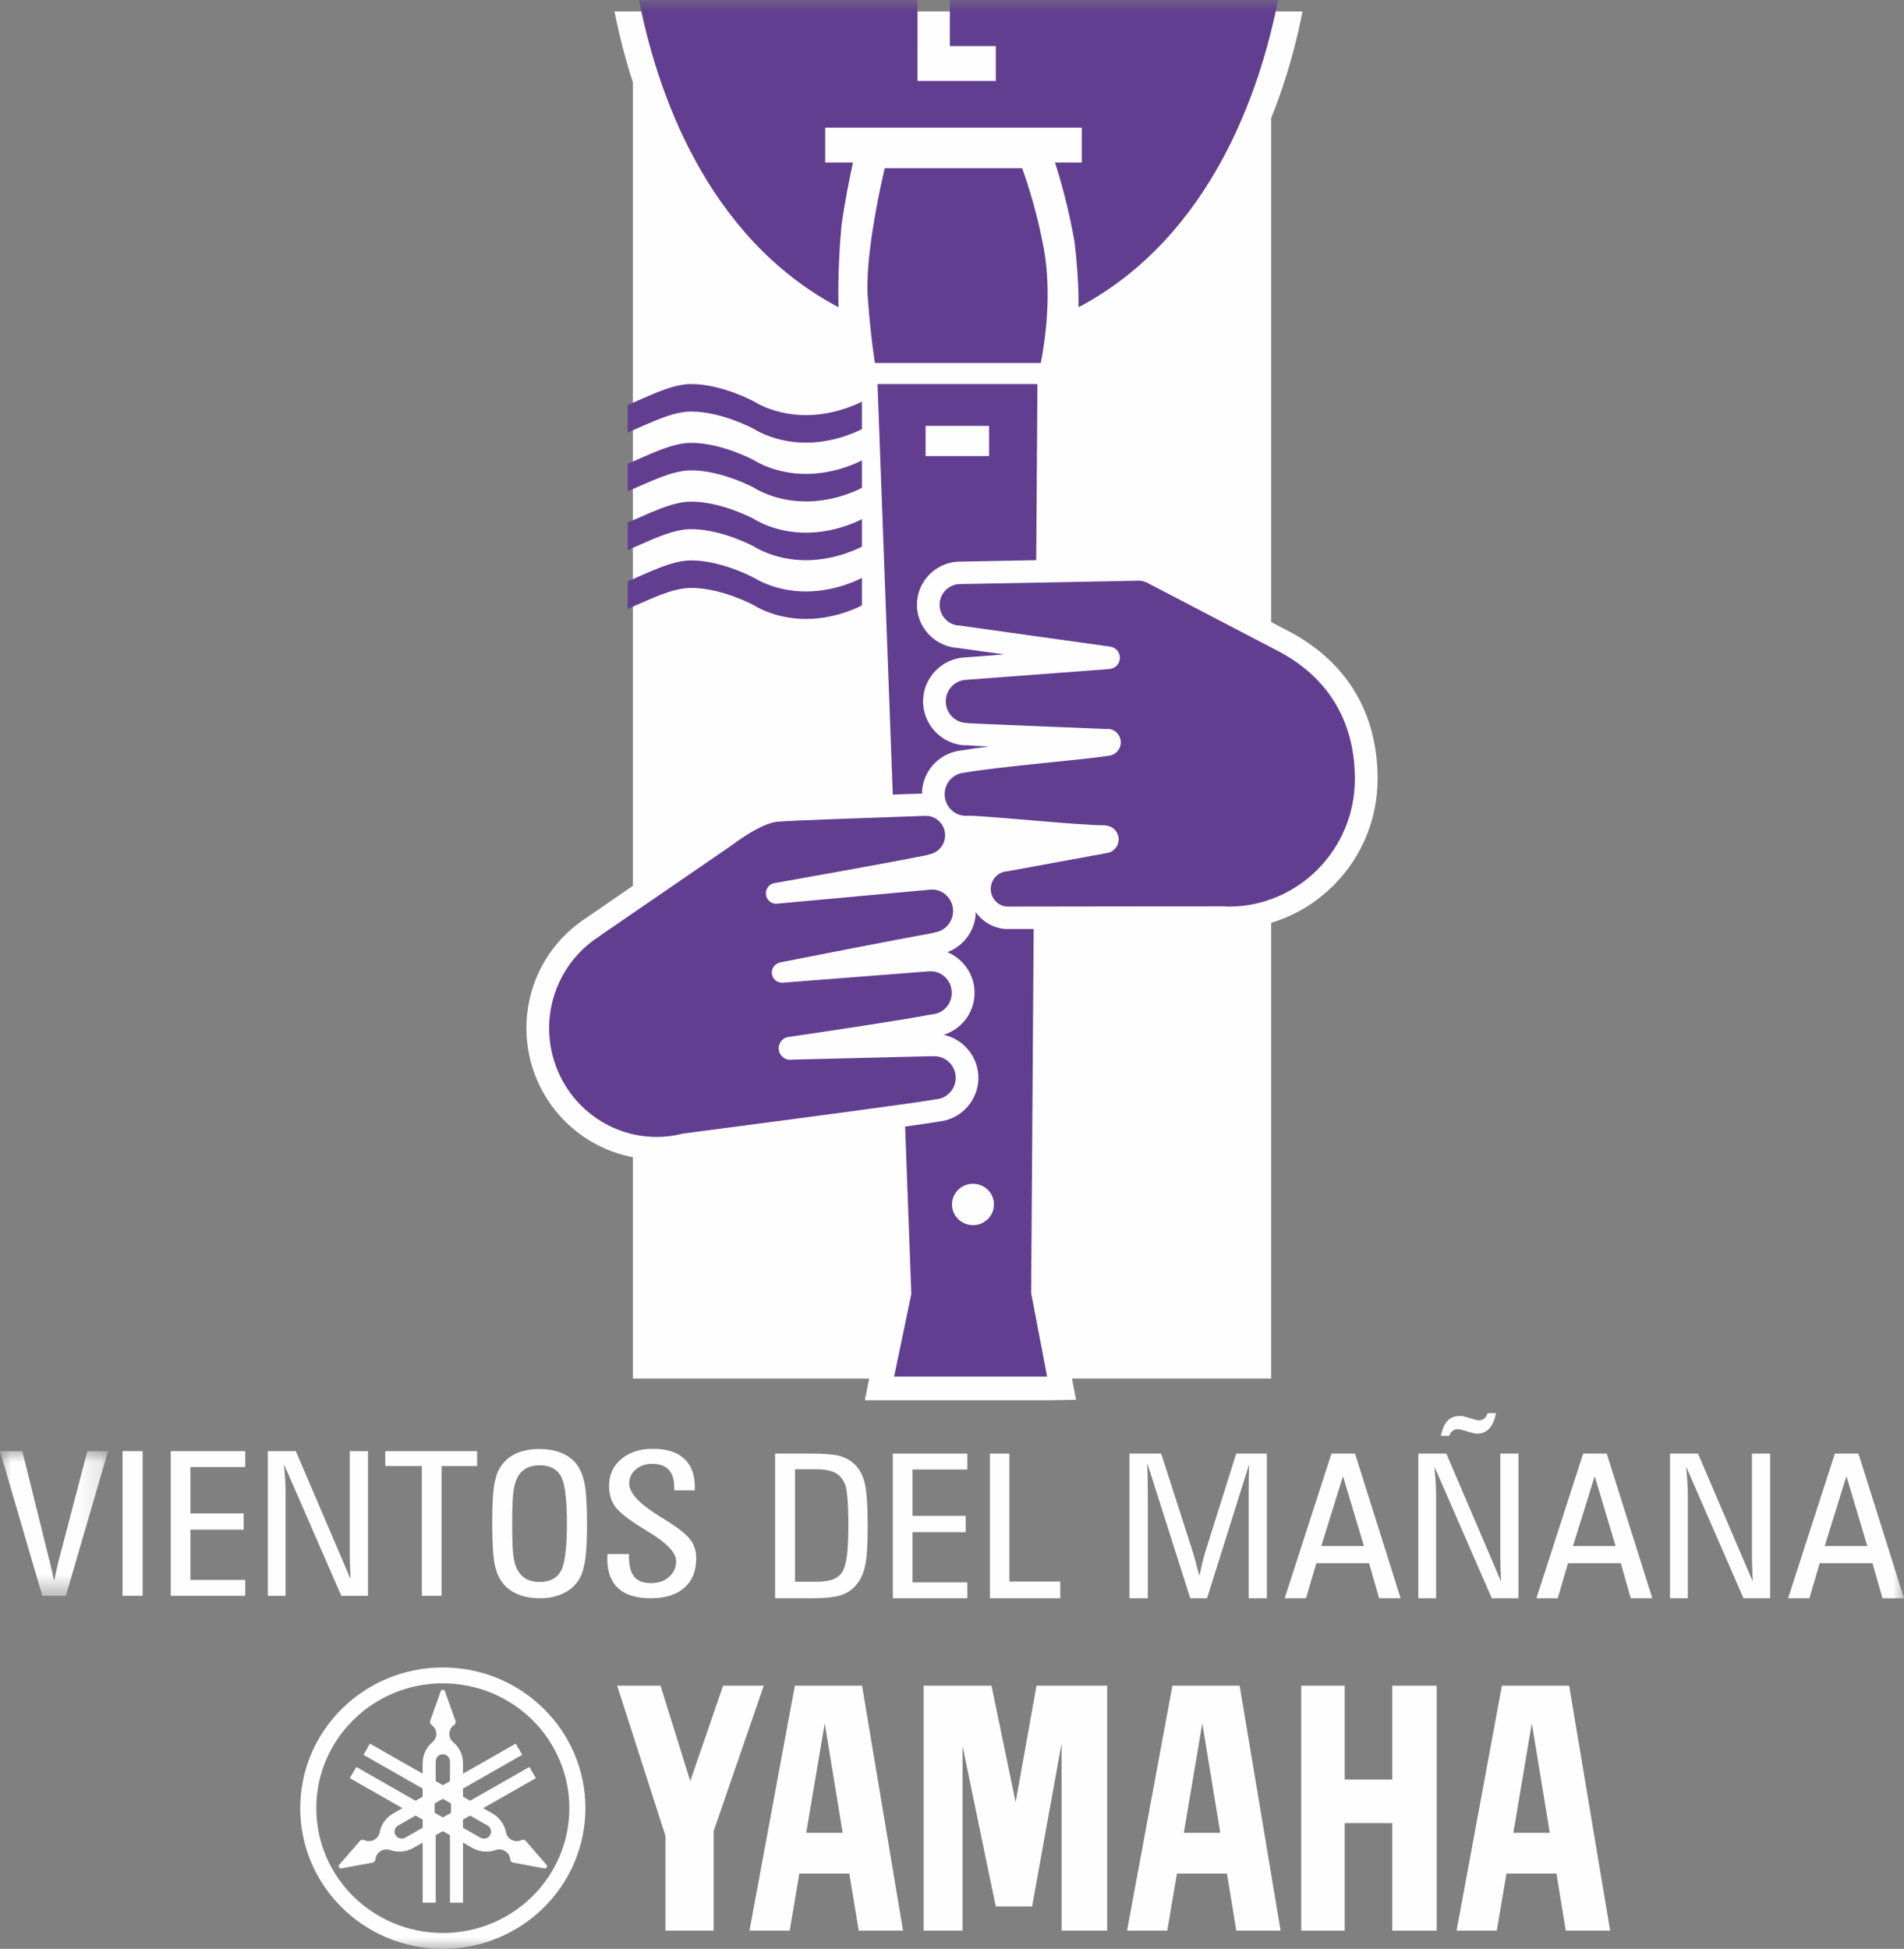 <?xml version="1.0" encoding="UTF-8"?>
<svg width="85px" height="87px" viewBox="0 0 85 87" version="1.1" xmlns="http://www.w3.org/2000/svg" xmlns:xlink="http://www.w3.org/1999/xlink">
    <rect x="0" y="0" width="85" height="87" fill="#808080" stroke="none"/>
    <title>Group 44</title>
    <defs>
        <polygon id="path-1" points="0 0 4.825 0 4.825 6.456 0 6.456"></polygon>
        <polygon id="path-3" points="0 87 85 87 85 0 0 0"></polygon>
    </defs>
    <g id="Page-1" stroke="none" stroke-width="1" fill="none" fill-rule="evenodd">
        <g id="home_fundación" transform="translate(-736, -971)">
            <g id="Group-43-Copy" transform="translate(730, 950)">
                <g id="Group-42" transform="translate(6, 21)">
                    <polygon id="Fill-1" fill="#FEFEFE" points="28.252 61.542 56.749 61.542 56.749 0.512 28.252 0.512"></polygon>
                    <g id="Group-41">
                        <g id="Group-4" transform="translate(0, 64.782)">
                            <mask id="mask-2" fill="white">
                                <use xlink:href="#path-1"></use>
                            </mask>
                            <g id="Clip-3"></g>
                            <path d="M1.887,6.456 L-0.001,0 L0.997,0 L2.189,4.814 C2.195,4.836 2.204,4.865 2.213,4.904 C2.311,5.307 2.379,5.607 2.416,5.799 C2.439,5.692 2.471,5.545 2.511,5.359 C2.57,5.089 2.612,4.912 2.636,4.823 L3.899,0 L4.825,0 L2.939,6.456 L1.887,6.456 Z" id="Fill-2" fill="#FEFEFE" mask="url(#mask-2)"></path>
                        </g>
                        <mask id="mask-4" fill="white">
                            <use xlink:href="#path-3"></use>
                        </mask>
                        <g id="Clip-6"></g>
                        <polygon id="Fill-5" fill="#FEFEFE" mask="url(#mask-4)" points="5.471 71.238 6.368 71.238 6.368 64.782 5.471 64.782"></polygon>
                        <polygon id="Fill-7" fill="#FEFEFE" mask="url(#mask-4)" points="7.623 71.238 7.623 64.782 10.949 64.782 10.949 65.491 8.503 65.491 8.503 67.561 10.877 67.561 10.877 68.287 8.503 68.287 8.503 70.53 10.949 70.53 10.949 71.238"></polygon>
                        <path d="M15.651,70.494 C15.639,70.286 15.631,70.085 15.625,69.888 C15.618,69.69 15.615,69.499 15.615,69.313 L15.615,64.782 L16.428,64.782 L16.428,71.238 L15.236,71.238 L12.679,65.368 C12.702,65.646 12.72,65.882 12.733,66.082 C12.743,66.28 12.75,66.448 12.75,66.585 L12.75,71.238 L11.955,71.238 L11.955,64.782 L13.206,64.782 L15.651,70.494 Z" id="Fill-8" fill="#FEFEFE" mask="url(#mask-4)"></path>
                        <polygon id="Fill-9" fill="#FEFEFE" mask="url(#mask-4)" points="18.832 71.238 18.832 65.446 17.199 65.446 17.199 64.782 21.3 64.782 21.3 65.446 19.713 65.446 19.713 71.238"></polygon>
                        <path d="M25.309,68.013 C25.309,66.92 25.219,66.214 25.039,65.894 C24.86,65.572 24.541,65.412 24.081,65.412 C23.88,65.412 23.702,65.448 23.547,65.519 C23.392,65.59 23.268,65.695 23.175,65.833 C23.063,65.995 22.984,66.211 22.938,66.478 C22.89,66.746 22.867,67.256 22.867,68.013 C22.867,68.657 22.882,69.109 22.91,69.369 C22.939,69.628 22.986,69.833 23.052,69.981 C23.152,70.199 23.285,70.359 23.453,70.463 C23.622,70.568 23.831,70.621 24.081,70.621 C24.541,70.621 24.86,70.459 25.039,70.134 C25.219,69.811 25.309,69.103 25.309,68.013 M26.207,68.082 C26.207,68.768 26.178,69.288 26.124,69.642 C26.071,69.998 25.984,70.278 25.864,70.485 C25.694,70.767 25.458,70.979 25.157,71.126 C24.854,71.274 24.499,71.348 24.09,71.348 C23.756,71.348 23.454,71.296 23.185,71.196 C22.916,71.096 22.695,70.95 22.519,70.761 C22.319,70.545 22.177,70.254 22.095,69.888 C22.015,69.522 21.975,68.897 21.975,68.013 C21.975,67.262 21.999,66.713 22.052,66.366 C22.101,66.018 22.189,65.742 22.312,65.535 C22.476,65.258 22.707,65.046 23.009,64.902 C23.313,64.757 23.672,64.686 24.09,64.686 C24.423,64.686 24.726,64.734 24.995,64.835 C25.264,64.933 25.487,65.078 25.661,65.268 C25.858,65.49 25.998,65.786 26.083,66.159 C26.165,66.53 26.207,67.172 26.207,68.082" id="Fill-10" fill="#FEFEFE" mask="url(#mask-4)"></path>
                        <path d="M27.119,69.375 L28.079,69.375 L28.079,69.491 C28.079,69.904 28.158,70.204 28.316,70.391 C28.474,70.579 28.724,70.673 29.067,70.673 C29.391,70.673 29.66,70.58 29.87,70.393 C30.081,70.207 30.185,69.972 30.185,69.688 C30.185,69.317 29.774,68.883 28.95,68.384 C28.833,68.312 28.743,68.255 28.679,68.218 C28.036,67.819 27.626,67.494 27.453,67.244 C27.278,66.994 27.19,66.689 27.19,66.327 C27.19,65.837 27.372,65.44 27.735,65.133 C28.098,64.83 28.57,64.677 29.157,64.677 C29.76,64.677 30.218,64.822 30.537,65.112 C30.857,65.403 31.017,65.821 31.017,66.371 L31.017,66.532 L30.1,66.532 L30.1,66.397 C30.1,66.053 30.019,65.791 29.855,65.613 C29.691,65.435 29.447,65.347 29.123,65.347 C28.823,65.347 28.577,65.431 28.382,65.598 C28.187,65.767 28.089,65.976 28.089,66.226 C28.089,66.642 28.531,67.123 29.415,67.67 C29.578,67.771 29.703,67.848 29.789,67.903 C30.316,68.235 30.663,68.517 30.829,68.748 C30.996,68.978 31.081,69.249 31.081,69.561 C31.081,70.131 30.903,70.57 30.55,70.881 C30.197,71.192 29.696,71.347 29.049,71.347 C28.406,71.347 27.921,71.199 27.597,70.9 C27.272,70.603 27.109,70.16 27.109,69.57 C27.109,69.55 27.11,69.519 27.114,69.475 C27.118,69.43 27.119,69.396 27.119,69.375" id="Fill-11" fill="#FEFEFE" mask="url(#mask-4)"></path>
                        <path d="M35.492,70.612 L36.425,70.612 C36.747,70.612 37,70.577 37.185,70.507 C37.369,70.437 37.511,70.323 37.608,70.165 C37.701,70.008 37.768,69.771 37.81,69.452 C37.852,69.135 37.874,68.675 37.874,68.074 C37.874,67.639 37.861,67.259 37.836,66.931 C37.81,66.604 37.779,66.397 37.742,66.31 C37.647,66.049 37.499,65.865 37.303,65.756 C37.106,65.647 36.814,65.591 36.425,65.591 L35.492,65.591 L35.492,70.612 Z M34.602,71.348 L34.602,64.891 L36.199,64.891 C36.802,64.891 37.227,64.927 37.479,64.993 C37.73,65.063 37.944,65.179 38.122,65.342 C38.348,65.546 38.507,65.827 38.597,66.182 C38.69,66.538 38.736,67.208 38.736,68.192 C38.736,68.91 38.704,69.439 38.642,69.783 C38.582,70.125 38.479,70.399 38.338,70.603 C38.148,70.877 37.913,71.07 37.632,71.181 C37.35,71.293 36.874,71.348 36.199,71.348 L34.602,71.348 Z" id="Fill-12" fill="#FEFEFE" mask="url(#mask-4)"></path>
                        <polygon id="Fill-13" fill="#FEFEFE" mask="url(#mask-4)" points="39.859 71.347 39.859 64.891 43.185 64.891 43.185 65.601 40.738 65.601 40.738 67.67 43.113 67.67 43.113 68.398 40.738 68.398 40.738 70.638 43.185 70.638 43.185 71.347"></polygon>
                        <polygon id="Fill-14" fill="#FEFEFE" mask="url(#mask-4)" points="44.192 71.347 44.192 64.891 45.063 64.891 45.063 70.603 47.333 70.603 47.333 71.347"></polygon>
                        <path d="M50.42,71.347 L50.42,64.891 L51.838,64.891 L53.266,69.329 C53.294,69.423 53.331,69.556 53.378,69.726 C53.425,69.897 53.48,70.106 53.543,70.354 C53.588,70.144 53.632,69.949 53.675,69.768 C53.72,69.59 53.759,69.44 53.795,69.321 L55.188,64.891 L56.557,64.891 L56.557,71.347 L55.745,71.347 L55.745,66.73 C55.745,66.466 55.746,66.23 55.748,66.021 C55.751,65.811 55.756,65.596 55.763,65.378 L53.886,71.347 L53.137,71.347 L51.217,65.316 C51.225,65.546 51.23,65.794 51.236,66.06 C51.239,66.325 51.242,66.608 51.242,66.909 L51.242,71.347 L50.42,71.347 Z" id="Fill-15" fill="#FEFEFE" mask="url(#mask-4)"></path>
                        <path d="M58.985,69.018 L60.89,69.018 L59.955,65.898 L58.985,69.018 Z M61.567,71.347 L61.119,69.781 L58.765,69.781 L58.304,71.347 L57.352,71.347 L59.441,64.891 L60.493,64.891 L62.527,71.347 L61.567,71.347 Z" id="Fill-16" fill="#FEFEFE" mask="url(#mask-4)"></path>
                        <path d="M66.783,63.084 C66.728,63.385 66.632,63.612 66.491,63.766 C66.35,63.921 66.176,63.998 65.962,63.998 C65.919,63.998 65.877,63.995 65.83,63.987 C65.786,63.98 65.737,63.97 65.686,63.954 L65.285,63.837 C65.239,63.825 65.2,63.816 65.168,63.81 C65.135,63.805 65.105,63.8 65.077,63.8 C64.987,63.8 64.911,63.825 64.847,63.875 C64.785,63.925 64.734,64 64.699,64.099 L64.328,64.099 C64.383,63.798 64.48,63.575 64.619,63.429 C64.76,63.282 64.944,63.21 65.176,63.21 C65.218,63.21 65.256,63.213 65.289,63.217 C65.323,63.222 65.356,63.228 65.389,63.237 L65.799,63.363 C65.851,63.378 65.894,63.389 65.928,63.397 C65.962,63.404 65.99,63.407 66.008,63.407 C66.11,63.407 66.194,63.38 66.26,63.33 C66.324,63.275 66.377,63.194 66.413,63.084 L66.783,63.084 Z M67.013,70.603 C67.001,70.396 66.992,70.194 66.986,69.997 C66.979,69.8 66.977,69.608 66.977,69.421 L66.977,64.891 L67.789,64.891 L67.789,71.348 L66.597,71.348 L64.039,65.477 C64.064,65.755 64.081,65.993 64.094,66.191 C64.106,66.39 64.112,66.558 64.112,66.694 L64.112,71.348 L63.318,71.348 L63.318,64.891 L64.568,64.891 L67.013,70.603 Z" id="Fill-17" fill="#FEFEFE" mask="url(#mask-4)"></path>
                        <path d="M70.222,69.018 L72.126,69.018 L71.192,65.898 L70.222,69.018 Z M72.803,71.347 L72.356,69.781 L70.002,69.781 L69.541,71.347 L68.59,71.347 L70.677,64.891 L71.729,64.891 L73.763,71.347 L72.803,71.347 Z" id="Fill-18" fill="#FEFEFE" mask="url(#mask-4)"></path>
                        <path d="M78.248,70.603 C78.238,70.396 78.228,70.194 78.223,69.997 C78.215,69.8 78.212,69.608 78.212,69.422 L78.212,64.891 L79.025,64.891 L79.025,71.347 L77.834,71.347 L75.275,65.477 C75.301,65.755 75.319,65.993 75.33,66.192 C75.341,66.39 75.349,66.558 75.349,66.694 L75.349,71.347 L74.554,71.347 L74.554,64.891 L75.804,64.891 L78.248,70.603 Z" id="Fill-19" fill="#FEFEFE" mask="url(#mask-4)"></path>
                        <path d="M81.459,69.018 L83.362,69.018 L82.429,65.898 L81.459,69.018 Z M84.039,71.347 L83.592,69.781 L81.237,69.781 L80.778,71.347 L79.826,71.347 L81.914,64.891 L82.967,64.891 L85,71.347 L84.039,71.347 Z" id="Fill-20" fill="#FEFEFE" mask="url(#mask-4)"></path>
                        <path d="M27.434,0.512 C28.216,4.488 30.473,11.354 36.939,14.655 L37.833,15.113 C37.903,15.735 39.608,57.675 39.608,57.675 L38.864,61.246 L38.608,62.511 L46.749,62.511 L48.038,62.488 L47.105,57.63 C47.105,57.63 47.639,15.778 47.718,15.129 L48.644,14.655 C55.109,11.353 57.367,4.487 58.148,0.512 L27.434,0.512 Z" id="Fill-21" fill="#FEFEFE" mask="url(#mask-4)"></path>
                        <path d="M39.063,16.204 L46.463,16.204 C46.512,15.965 46.671,15.132 46.74,14.067 C46.768,13.612 46.779,13.115 46.759,12.602 C46.74,12.131 46.696,11.647 46.612,11.171 C46.313,9.529 45.882,8.198 45.63,7.507 L39.498,7.507 C39.326,8.236 38.763,10.761 38.726,12.602 C38.721,12.851 38.724,13.088 38.741,13.306 C38.762,13.581 38.783,13.83 38.804,14.067 C38.906,15.195 39.01,15.897 39.063,16.204" id="Fill-22" fill="#623E90" mask="url(#mask-4)"></path>
                        <path d="M41.322,20.359 L44.154,20.359 L44.154,19.012 L41.322,19.012 L41.322,20.359 Z M46.743,61.431 L46.033,57.725 L46.314,17.145 L39.175,17.145 L40.685,57.764 L39.92,61.431 L39.917,61.454 L46.748,61.454 L46.743,61.431 Z" id="Fill-23" fill="#623E90" mask="url(#mask-4)"></path>
                        <path d="M57.597,28.213 L51.7,25.137 C51.602,25.085 51.253,24.916 50.814,24.916 C50.762,24.916 50.709,24.919 50.651,24.925 C50.163,24.936 44.855,25.036 42.753,25.074 C41.829,25.129 41.069,25.834 40.95,26.756 C40.816,27.805 41.563,28.773 42.623,28.914 C42.659,28.919 42.698,28.922 42.734,28.923 L44.828,29.215 L42.961,29.357 C42.906,29.361 42.853,29.37 42.8,29.382 C41.974,29.544 41.331,30.222 41.224,31.059 C41.086,32.131 41.848,33.118 42.926,33.261 C42.988,33.268 43.047,33.272 43.131,33.272 L43.141,33.272 L43.141,33.265 C43.342,33.284 43.651,33.304 44.14,33.328 C43.684,33.383 43.276,33.44 42.95,33.496 C42.033,33.579 41.291,34.286 41.173,35.204 C41.162,35.279 41.167,35.353 41.167,35.426 C40.831,35.438 40.151,35.46 40.151,35.46 C37.512,35.553 35.101,35.637 34.601,35.686 C33.624,35.784 32.437,36.641 32.059,36.933 L26.178,40.971 C26.159,40.983 26.14,40.997 26.123,41.011 C24.479,42.101 23.501,43.921 23.501,45.9 C23.501,49.129 26.112,51.757 29.319,51.757 C29.769,51.757 30.229,51.699 30.687,51.588 C35.349,50.98 40.983,50.235 41.901,50.069 C42.811,49.982 43.545,49.276 43.663,48.364 C43.793,47.351 43.117,46.411 42.131,46.195 C42.848,45.97 43.392,45.346 43.492,44.573 C43.607,43.675 43.093,42.837 42.294,42.506 C42.963,42.254 43.454,41.652 43.548,40.92 C43.557,40.854 43.554,40.788 43.557,40.722 C43.836,41.113 44.269,41.393 44.786,41.462 C44.845,41.468 44.901,41.472 44.985,41.472 L54.557,41.458 L54.612,41.462 C54.69,41.47 54.766,41.476 54.844,41.476 C58.514,41.476 61.5,38.468 61.5,34.772 C61.5,31.854 60.153,29.587 57.597,28.213" id="Fill-24" fill="#FEFEFE" mask="url(#mask-4)"></path>
                        <path d="M41.833,47.159 C41.763,47.149 41.697,47.149 41.63,47.154 C41.594,47.151 41.569,47.15 41.569,47.15 L35.372,47.303 C35.372,47.303 35.354,47.306 35.326,47.312 L35.326,47.305 C35.306,47.307 35.289,47.31 35.272,47.31 C34.991,47.31 34.762,47.081 34.762,46.797 C34.762,46.543 34.945,46.332 35.184,46.293 C36.494,46.104 40.295,45.54 41.592,45.283 C42.041,45.259 42.424,44.914 42.483,44.445 C42.553,43.918 42.183,43.434 41.663,43.366 C41.614,43.358 41.566,43.36 41.519,43.362 L41.519,43.358 C41.512,43.358 41.503,43.36 41.495,43.36 C41.477,43.362 41.459,43.363 41.441,43.364 C39.749,43.491 36.05,43.784 34.921,43.871 L34.921,43.867 C34.914,43.867 34.911,43.868 34.908,43.868 C34.658,43.868 34.457,43.666 34.457,43.416 C34.457,43.207 34.595,43.034 34.784,42.98 L34.784,42.971 C35.964,42.735 40.058,41.939 41.714,41.635 L41.712,41.626 C42.134,41.572 42.483,41.24 42.541,40.794 C42.609,40.267 42.241,39.783 41.718,39.715 C41.676,39.71 41.634,39.712 41.592,39.712 L41.592,39.71 L41.583,39.712 C41.536,39.713 41.488,39.717 41.441,39.724 L34.75,40.335 C34.719,40.341 34.687,40.346 34.654,40.346 C34.397,40.346 34.191,40.137 34.191,39.878 C34.191,39.635 34.374,39.439 34.608,39.417 C35.68,39.227 39.809,38.495 41.459,38.158 L41.458,38.144 C41.829,38.089 42.134,37.795 42.184,37.402 C42.248,36.924 41.913,36.489 41.444,36.427 C41.394,36.421 41.343,36.421 41.295,36.423 L41.295,36.423 L41.282,36.423 C41.275,36.423 41.269,36.423 41.264,36.423 C39.492,36.486 35.315,36.623 34.702,36.683 C33.92,36.759 32.663,37.738 32.663,37.738 L26.757,41.793 L26.759,41.796 C25.412,42.656 24.516,44.17 24.516,45.9 C24.516,48.581 26.667,50.755 29.32,50.755 C29.727,50.755 30.119,50.699 30.497,50.603 C34.955,50.021 41.126,49.207 41.763,49.076 C42.214,49.05 42.595,48.708 42.656,48.24 C42.723,47.712 42.356,47.226 41.833,47.159" id="Fill-25" fill="#623E90" mask="url(#mask-4)"></path>
                        <path d="M57.123,29.098 L51.217,26.017 C51.217,26.017 50.975,25.889 50.72,25.925 C50.694,25.93 42.812,26.075 42.812,26.075 C42.381,26.1 42.014,26.432 41.955,26.88 C41.892,27.388 42.245,27.854 42.749,27.92 C42.788,27.925 42.826,27.923 42.863,27.923 L42.863,27.929 L49.603,28.873 L49.603,28.876 C49.828,28.924 49.995,29.125 49.995,29.365 C49.995,29.617 49.812,29.822 49.573,29.857 L49.573,29.863 L43.038,30.355 L43.039,30.356 C42.626,30.419 42.285,30.745 42.231,31.184 C42.162,31.713 42.532,32.2 43.056,32.268 C43.093,32.273 43.127,32.271 43.165,32.271 C43.166,32.278 43.166,32.282 43.167,32.282 C43.192,32.296 49.31,32.54 49.31,32.54 C49.31,32.54 49.339,32.54 49.381,32.543 C49.4,32.541 49.42,32.537 49.439,32.537 C49.769,32.537 50.035,32.807 50.035,33.139 C50.035,33.463 49.782,33.723 49.466,33.739 L49.466,33.74 C48.559,33.9 44.647,34.213 43.077,34.49 C42.625,34.515 42.24,34.861 42.18,35.33 C42.112,35.86 42.48,36.345 43.006,36.413 C43.077,36.424 43.149,36.424 43.217,36.415 C44.106,36.418 48.116,36.844 49.352,36.844 L49.352,36.853 C49.679,36.867 49.939,37.136 49.939,37.47 C49.939,37.804 49.677,38.073 49.352,38.087 L49.352,38.093 L44.989,38.893 L44.989,38.894 C44.612,38.908 44.286,39.19 44.237,39.581 C44.179,40.014 44.483,40.413 44.912,40.469 C44.937,40.472 44.961,40.471 44.985,40.471 L54.599,40.458 C54.681,40.462 54.762,40.473 54.845,40.473 C57.959,40.473 60.485,37.922 60.485,34.773 C60.485,32.376 59.445,30.346 57.123,29.098" id="Fill-26" fill="#623E90" mask="url(#mask-4)"></path>
                        <path d="M44.373,53.768 C44.373,54.279 43.953,54.692 43.437,54.692 C42.919,54.692 42.5,54.279 42.5,53.768 C42.5,53.259 42.919,52.845 43.437,52.845 C43.953,52.845 44.373,53.259 44.373,53.768" id="Fill-27" fill="#FEFEFE" mask="url(#mask-4)"></path>
                        <path d="M42.404,-0 L42.404,2.058 L44.457,2.058 L44.457,3.612 L42.404,3.612 L40.96,3.612 L40.959,3.612 L40.959,2.058 L40.96,2.058 L40.96,-0 L28.526,-0 C29.304,3.953 31.47,10.554 37.433,13.716 C37.396,12.149 37.506,10.705 37.569,10.042 C37.723,8.963 37.929,7.946 38.079,7.256 L36.839,7.256 L36.839,5.701 L48.294,5.701 L48.294,7.256 L47.097,7.256 C47.358,8.066 47.712,9.315 47.97,10.799 C47.97,10.799 48.167,12.327 48.151,13.716 C54.111,10.553 56.278,3.952 57.057,-0 L42.404,-0 Z" id="Fill-28" fill="#623E90" mask="url(#mask-4)"></path>
                        <path d="M30.852,18.372 C32.233,18.372 33.667,19.154 33.667,19.154 C33.667,19.154 34.573,19.761 35.98,19.761 C37.388,19.761 38.479,19.154 38.479,19.154 L38.479,17.926 C38.479,17.926 37.388,18.532 35.98,18.532 C34.573,18.532 33.667,17.926 33.667,17.926 C33.667,17.926 32.233,17.144 30.852,17.144 C29.995,17.144 28.975,17.677 28.022,18.082 L28.022,19.31 C28.975,18.905 29.995,18.372 30.852,18.372" id="Fill-29" fill="#623E90" mask="url(#mask-4)"></path>
                        <path d="M30.852,20.997 C32.233,20.997 33.667,21.777 33.667,21.777 C33.667,21.777 34.573,22.385 35.98,22.385 C37.388,22.385 38.479,21.777 38.479,21.777 L38.479,20.549 C38.479,20.549 37.388,21.156 35.98,21.156 C34.573,21.156 33.667,20.549 33.667,20.549 C33.667,20.549 32.233,19.769 30.852,19.769 C29.995,19.769 28.975,20.301 28.022,20.706 L28.022,21.935 C28.975,21.529 29.995,20.997 30.852,20.997" id="Fill-30" fill="#623E90" mask="url(#mask-4)"></path>
                        <path d="M30.852,23.621 C32.233,23.621 33.667,24.401 33.667,24.401 C33.667,24.401 34.573,25.009 35.98,25.009 C37.388,25.009 38.479,24.401 38.479,24.401 L38.479,23.173 C38.479,23.173 37.388,23.78 35.98,23.78 C34.573,23.78 33.667,23.173 33.667,23.173 C33.667,23.173 32.233,22.393 30.852,22.393 C29.995,22.393 28.975,22.925 28.022,23.33 L28.022,24.558 C28.975,24.152 29.995,23.621 30.852,23.621" id="Fill-31" fill="#623E90" mask="url(#mask-4)"></path>
                        <path d="M30.852,26.245 C32.233,26.245 33.667,27.025 33.667,27.025 C33.667,27.025 34.573,27.632 35.98,27.632 C37.388,27.632 38.479,27.025 38.479,27.025 L38.479,25.797 C38.479,25.797 37.388,26.404 35.98,26.404 C34.573,26.404 33.667,25.797 33.667,25.797 C33.667,25.797 32.233,25.018 30.852,25.018 C29.995,25.018 28.975,25.549 28.022,25.954 L28.022,27.183 C28.975,26.777 29.995,26.245 30.852,26.245" id="Fill-32" fill="#623E90" mask="url(#mask-4)"></path>
                        <path d="M21.88,81.921 C21.792,82.071 21.598,82.122 21.446,82.036 L20.669,81.593 L20.669,81.231 L20.987,81.05 L21.764,81.493 C21.916,81.579 21.968,81.771 21.88,81.921 L21.88,81.921 Z M20.136,80.927 L19.77,81.135 L19.403,80.927 L19.403,80.51 L19.77,80.302 L20.136,80.51 L20.136,80.927 Z M19.452,78.627 C19.452,78.454 19.594,78.314 19.77,78.314 C19.945,78.314 20.087,78.454 20.087,78.627 L20.087,79.512 L19.77,79.693 L19.452,79.512 L19.452,78.627 Z M18.87,81.593 L18.092,82.036 C17.94,82.122 17.746,82.071 17.658,81.921 C17.571,81.771 17.622,81.579 17.775,81.493 L18.551,81.05 L18.87,81.231 L18.87,81.593 Z M24.396,83.248 L23.472,82.183 C23.46,82.171 23.447,82.159 23.431,82.15 C23.384,82.124 23.329,82.123 23.282,82.145 C23.142,82.211 22.971,82.21 22.826,82.127 C22.695,82.053 22.614,81.93 22.588,81.795 C22.523,81.454 22.312,81.142 21.983,80.954 L21.57,80.719 L23.923,79.378 L23.631,78.88 L20.987,80.387 L20.669,80.206 L20.669,79.843 L23.315,78.337 L23.023,77.839 L20.669,79.18 L20.669,78.709 C20.669,78.334 20.5,77.998 20.232,77.772 C20.128,77.682 20.061,77.551 20.061,77.403 C20.061,77.237 20.145,77.091 20.274,77.003 C20.315,76.975 20.343,76.927 20.343,76.874 C20.343,76.856 20.34,76.839 20.335,76.823 L19.863,75.501 C19.849,75.462 19.813,75.434 19.769,75.434 C19.725,75.434 19.689,75.462 19.675,75.501 L19.203,76.823 C19.198,76.839 19.195,76.856 19.195,76.874 C19.195,76.927 19.223,76.975 19.264,77.003 L19.264,77.003 C19.393,77.091 19.478,77.237 19.478,77.403 C19.478,77.551 19.411,77.682 19.306,77.772 C19.038,77.998 18.869,78.334 18.869,78.709 L18.869,79.18 L16.516,77.839 L16.225,78.337 L18.869,79.843 L18.869,80.206 L18.551,80.387 L15.907,78.88 L15.615,79.378 L17.968,80.719 L17.555,80.954 C17.226,81.142 17.016,81.454 16.951,81.795 L16.952,81.795 C16.926,81.93 16.843,82.053 16.713,82.127 C16.568,82.21 16.397,82.211 16.256,82.145 C16.209,82.123 16.154,82.124 16.108,82.15 C16.091,82.159 16.078,82.171 16.066,82.183 L15.142,83.248 C15.116,83.279 15.11,83.324 15.13,83.36 C15.152,83.397 15.195,83.415 15.235,83.407 L16.633,83.149 C16.649,83.146 16.666,83.14 16.681,83.131 C16.729,83.104 16.757,83.057 16.761,83.007 C16.774,82.854 16.859,82.708 17.005,82.626 C17.135,82.552 17.284,82.542 17.414,82.588 L17.414,82.588 C17.747,82.703 18.126,82.68 18.455,82.492 L18.869,82.257 L18.869,84.938 L19.452,84.938 L19.452,81.925 L19.769,81.744 L20.087,81.925 L20.087,84.938 L20.669,84.938 L20.669,82.257 L21.083,82.492 C21.412,82.68 21.792,82.703 22.124,82.588 L22.124,82.588 C22.254,82.542 22.404,82.552 22.533,82.626 C22.679,82.708 22.765,82.854 22.778,83.007 C22.781,83.057 22.809,83.104 22.857,83.131 C22.873,83.14 22.89,83.146 22.906,83.149 L24.302,83.407 C24.343,83.415 24.386,83.397 24.408,83.36 C24.429,83.324 24.422,83.279 24.396,83.248 L24.396,83.248 Z" id="Fill-33" fill="#FEFEFE" mask="url(#mask-4)"></path>
                        <path d="M19.769,86.291 C16.65,86.291 14.121,83.796 14.121,80.719 C14.121,77.642 16.65,75.146 19.769,75.146 C22.889,75.146 25.417,77.642 25.417,80.719 C25.417,83.796 22.889,86.291 19.769,86.291 M19.769,74.438 C16.254,74.438 13.403,77.25 13.403,80.719 C13.403,84.187 16.254,87 19.769,87 C23.285,87 26.135,84.187 26.135,80.719 C26.135,77.25 23.285,74.438 19.769,74.438" id="Fill-34" fill="#FEFEFE" mask="url(#mask-4)"></path>
                        <polygon id="Fill-35" fill="#FEFEFE" mask="url(#mask-4)" points="62.155 79.443 60.03 79.443 60.03 75.252 58.09 75.252 58.09 86.186 60.03 86.186 60.03 81.384 62.155 81.384 62.155 86.186 64.138 86.186 64.138 75.252 62.155 75.252"></polygon>
                        <polygon id="Fill-36" fill="#FEFEFE" mask="url(#mask-4)" points="32.281 75.252 30.815 79.511 29.488 75.252 27.552 75.252 29.707 81.957 29.707 86.186 31.861 86.186 31.861 81.739 34.096 75.252"></polygon>
                        <polygon id="Fill-37" fill="#FEFEFE" mask="url(#mask-4)" points="45.341 80.453 44.263 75.251 41.233 75.251 41.233 86.186 42.97 86.186 42.97 77.943 44.454 85.109 46.076 85.109 47.391 77.827 47.391 86.186 49.428 86.186 49.428 75.251 46.272 75.251"></polygon>
                        <path d="M67.56,81.819 L68.385,76.929 L69.187,81.819 L67.56,81.819 Z M70.052,75.252 L67.05,75.252 L65.025,86.186 L66.821,86.186 L67.252,83.641 L69.485,83.641 L69.901,86.186 L71.881,86.186 L70.052,75.252 Z" id="Fill-38" fill="#FEFEFE" mask="url(#mask-4)"></path>
                        <path d="M52.849,81.819 L53.675,76.929 L54.476,81.819 L52.849,81.819 Z M52.34,75.252 L50.314,86.186 L52.111,86.186 L52.542,83.641 L54.775,83.641 L55.192,86.186 L57.17,86.186 L55.342,75.252 L52.34,75.252 Z" id="Fill-39" fill="#FEFEFE" mask="url(#mask-4)"></path>
                        <path d="M35.992,81.819 L36.818,76.929 L37.619,81.819 L35.992,81.819 Z M35.484,75.252 L33.458,86.186 L35.254,86.186 L35.684,83.641 L37.918,83.641 L38.335,86.186 L40.313,86.186 L38.485,75.252 L35.484,75.252 Z" id="Fill-40" fill="#FEFEFE" mask="url(#mask-4)"></path>
                    </g>
                </g>
            </g>
        </g>
    </g>
</svg>